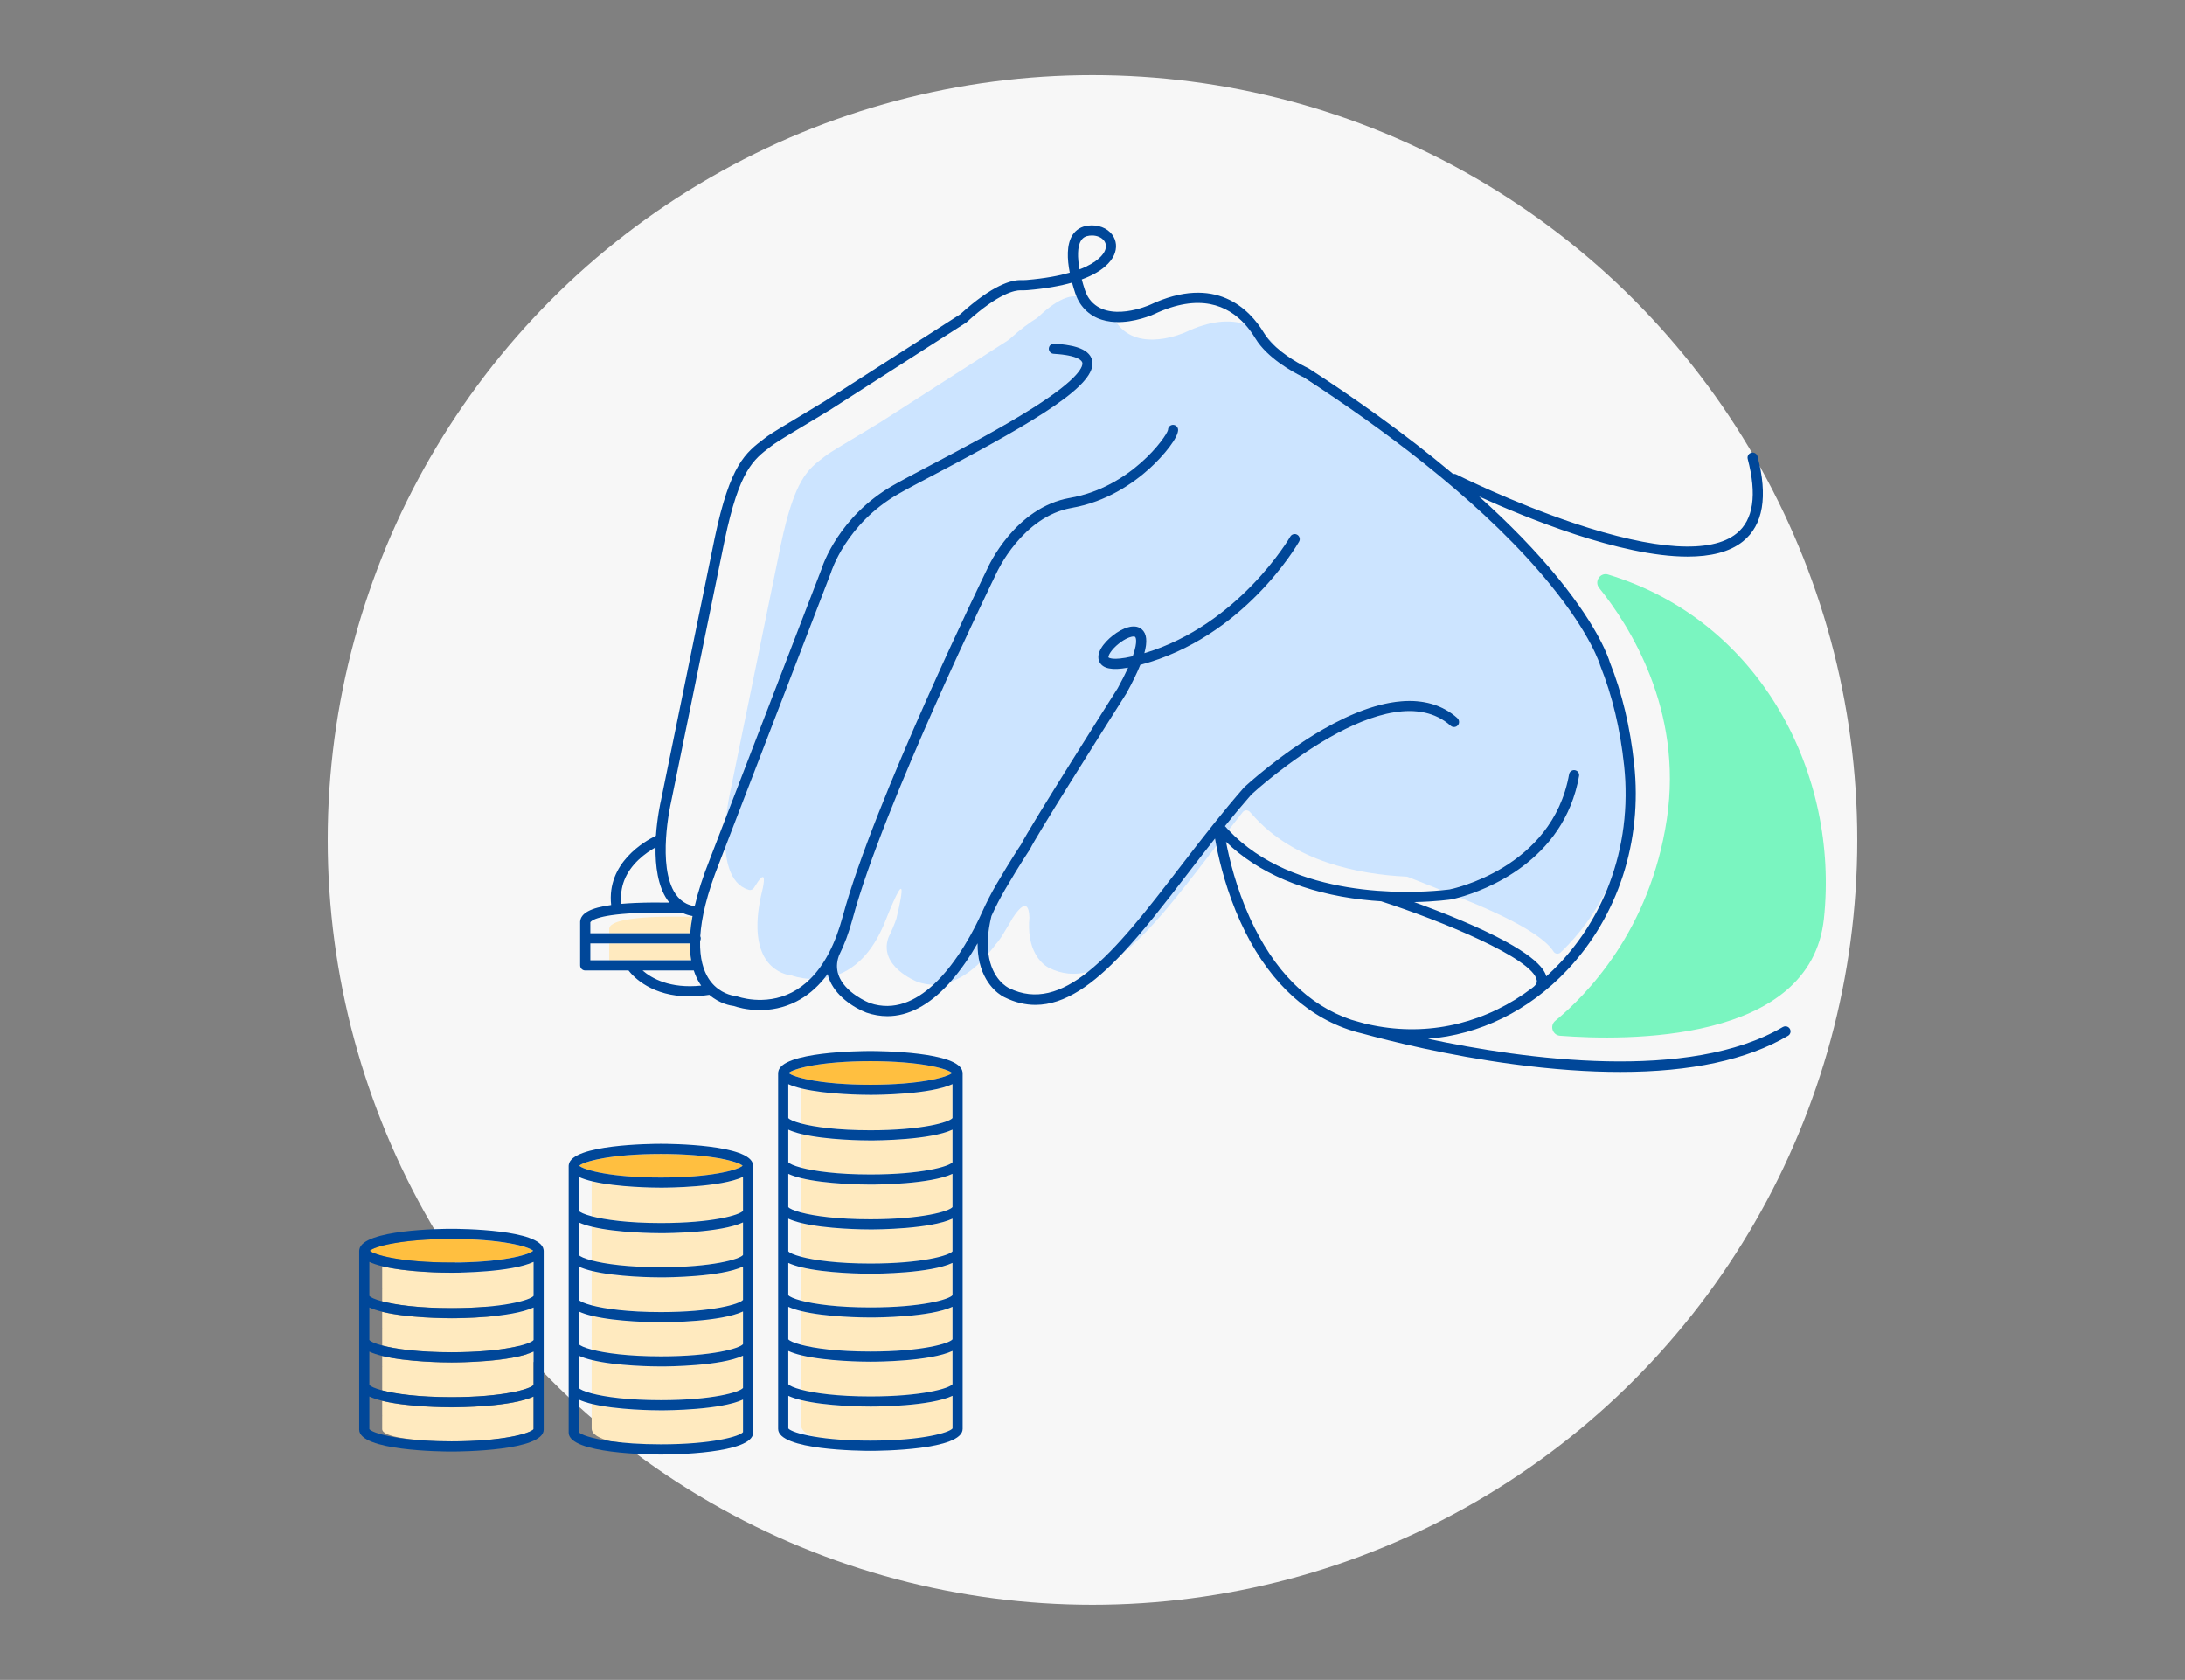 <?xml version="1.0" encoding="UTF-8"?>
<svg xmlns="http://www.w3.org/2000/svg" fill="none" height="246" viewBox="0 0 320 246" width="320">
  <rect x="0" y="0" width="320" height="246" fill="#808080" stroke="none"/>
  <circle cx="160" cy="123" fill="#f7f7f7" r="112"></circle>
  <path d="m139.193 143.786c1.567-.538 3.007-1.556 4.291-2.802-.198-.824-.314-1.774-.31-2.86-1.049 1.838-2.391 3.874-3.984 5.662z" fill="#cce4ff"></path>
  <path d="m166.018 93.215c-.392 0-1.178.266-2.118 1.001-1.222.954-1.641 1.869-1.553 2.05 0 .007.498.545 3.538-.164.841-2.366.368-2.823.361-2.829-.041-.037-.119-.058-.228-.058z" fill="#cce4ff"></path>
  <path d="m173.965 127.905c-3.313 4.304-6.466 8.4-9.571 11.7 4.113-3.225 8.308-8.673 12.833-14.553.303-.395.617-.797.923-1.196-.078-.398-.143-.759-.201-1.082-1.352 1.712-2.68 3.435-3.984 5.128z" fill="#cce4ff"></path>
  <path d="m186.898 50.836c-.419-.558-.899-1.093-1.441-1.577.409.565.906 1.093 1.441 1.577z" fill="#cce4ff"></path>
  <path d="m120.741 143.258c.205-.03.416-.068.627-.115-.055-.167-.106-.334-.143-.508-.157.215-.317.422-.48.623z" fill="#cce4ff"></path>
  <path d="m212.449 106.263c-9.132-8.135-28.35 9.309-29.181 10.068-1.321 1.509-2.608 3.061-3.872 4.624.177.201.358.399.542.593.677-.872 1.362-1.744 2.056-2.612 0 0 .007-.007.011-.01 0 0 0 0 .006-.007 0 0 0-.003.004-.007.259-.323.749-.333 1.025-.027l.422.463c6.034 6.861 15.602 8.693 22.524 9.027.072.003.143.017.211.044 1.56.613 3.293 1.298 4.897 1.938.762-.072 1.205-.137 1.236-.14.122-.024 15.009-3.003 17.468-16.855.071-.405.456-.674.861-.603.405.072.674.457.603.862-2.224 12.537-13.855 16.749-17.553 17.781 1.093.443 1.985.804 2.496 1.018 8.029 3.402 10.508 5.632 11.315 6.926.228.361.728.422 1.038.126.392-.375.776-.759 1.154-1.161 2.462-2.605 4.454-5.584 5.942-8.812 2.07-5.418 2.857-11.394 2.2-17.455-.586-5.397-1.727-10.17-3.49-14.594-.004-.014-.007-.024-.011-.037-.003-.014-.01-.027-.017-.041-.01-.041-1.283-4.393-7.249-11.73-9.204-11.322-22.854-21.598-33.56-28.704-.725-.385-1.821-1.022-2.921-1.863-1.178-.582-4.992-2.629-6.759-5.554-.426-.708-.933-1.413-1.526-2.063-2.199-.684-5.022-.538-8.614 1.151-.283.133-6.882 3.095-10.086-1.219-.075-.102-.181-.177-.296-.249-1.795-.082-3.644-.695-4.958-2.462-.279-.375-.514-.797-.712-1.277-1.198-.116-3.023.531-5.751 3.15-1.072.644-2.414 1.624-4.052 3.112-.058.044-.153.116-.211.16l-18.751 12.03c-.28.18-1.185.722-2.336 1.41-1.982 1.185-4.975 2.979-5.424 3.32l-.409.31c-2.431 1.835-4.355 3.283-6.384 12.966l-7.43 36.284c-.01.041-.33 1.457-.542 3.385l13.927-36.185c.184-.589 2.54-7.716 10.487-12.282 1.311-.752 3.276-1.788 5.554-2.986 4.604-2.424 10.331-5.438 14.904-8.335 7.099-4.495 7.355-6.218 7.263-6.64-.055-.249-.518-1.083-4.209-1.304-.408-.024-.722-.375-.698-.787.024-.409.371-.722.787-.698 2.189.129 5.151.528 5.57 2.472.739 3.422-7.491 8.475-22.929 16.603-2.261 1.192-4.216 2.22-5.506 2.959-7.61 4.372-9.793 11.38-9.813 11.451-.007.017-.011.034-.017.054l-15.463 40.176c.116 1.774.487 3.49 1.328 4.716.412.596.906 1.035 1.499 1.324.01 0 .023.01.03.017.188.092.388.164.6.225.289.082.599-.054.752-.31 1.703-2.826 1.549-1.222 1.287.058-.095.375-.184.742-.259 1.093-1.059 4.873-.357 7.648.61 9.2.265.426.562.78.868 1.073.007.007.014.01.021.017 1.31 1.25 2.792 1.382 2.867 1.389.071 0 .143.021.204.045.017.006 1.069.398 2.618.48 2.084-2.064 3.688-5.132 4.774-9.184 4.495-16.725 21.009-50.571 21.176-50.912.15-.341 4.038-8.955 12.108-10.361 8.87-1.546 14.097-8.921 14.349-9.943-.007-.374.269-.701.65-.749.409-.051.78.238.831.647.136 1.096-2.07 3.841-4.191 5.758-2.36 2.131-6.252 4.859-11.38 5.755-7.276 1.267-10.981 9.442-11.015 9.524-.177.364-16.63 34.081-21.087 50.67-.538 2.009-1.206 3.794-1.992 5.357-.389 1.048-.358 1.981-.086 2.798.276-.108.552-.228.828-.371 2.285-1.164 4.134-3.272 5.53-6.279.156-.326.309-.674.459-1.052 4.1-10.31 1.829-1.106 1.665-.453-.006.024-.013.048-.02.072-.33.916-.695 1.771-1.093 2.564-.014.027-.024.051-.034.078-1.512 4.222 4.062 6.443 4.3 6.534.777.259 1.533.382 2.268.392 3.596-3.313 6.129-8.39 7.13-10.617 0-.003.004-.007.007-.013 0 0 0-.004.003-.007.637-1.417 1.345-2.796 2.108-4.096 2.176-3.712 3.388-5.513 3.61-5.833 1.215-2.493 13.47-21.803 14.158-22.885.64-1.168 1.133-2.156 1.511-2.993-2.356.426-3.704.15-4.191-.834-.62-1.243.609-2.819 1.968-3.882 1.331-1.042 3.143-1.825 4.226-.906.728.62.861 1.767.384 3.504 13.832-4.141 21.292-16.94 21.367-17.073.204-.354.657-.48 1.015-.276.357.204.48.657.275 1.015-.326.572-8.168 14.049-23.218 18.037l-.031.007c-.477 1.181-1.148 2.554-2.016 4.137-.007.014-.017.027-.024.041-4.525 7.13-13.3 21.067-14.107 22.797-.017.037-.037.074-.061.109-.014.017-1.25 1.814-3.582 5.788-.729 1.239-1.403 2.557-2.016 3.909-.555 2.261-.63 4.066-.446 5.496.371-.436.729-.882 1.069-1.338.467-.525.933-1.192 1.393-2.026.388-.613.742-1.216 1.062-1.791.007-.014.017-.031.028-.045 1.988-3.023 2.4-1.518 2.448-.098v.081c-.045.497-.062.96-.051 1.396v.021c.088 4.539 2.782 5.846 2.925 5.911 1.913.943 3.796 1.083 5.676.592 4.324-3.425 8.734-9.159 13.49-15.339 1.648-2.142 3.331-4.321 5.06-6.483 0 0 .004-.007.007-.011 0 0 .004-.003.007-.007 1.403-1.75 2.836-3.486 4.317-5.179.018-.02.035-.037.052-.054.051-.048 5.209-4.832 11.526-8.462 8.563-4.923 15.37-5.495 19.684-1.654.306.272.334.742.061 1.048-.272.307-.742.334-1.048.062z" fill="#cce4ff"></path>
  <g fill="#ffeabf">
    <path d="m101.033 138.147h-11.809v2.476h12.009c-.136-.77-.201-1.597-.201-2.476z"></path>
    <path d="m89.221 135.995v.664h11.863c.062-.762.167-1.559.317-2.393-2.905-.089-12.02-.211-12.18 1.729z"></path>
    <path d="m117.326 172.521v1.239c0 .041 0 .082.007.12-.007.034-.007.068-.007.105v3.579c1.934.511 5.315.991 10.144.991 7.525 0 11.55-1.168 12.023-1.791v-4.866c-3.283 1.522-10.944 1.576-12.023 1.576-.909 0-6.446-.037-10.144-.95z"></path>
    <path d="m117.326 185.569v4.893c1.934.511 5.315.991 10.144.991 7.525 0 11.55-1.168 12.023-1.791v-4.716c-3.283 1.522-10.944 1.577-12.023 1.577-.909 0-6.446-.038-10.144-.95z"></path>
    <path d="m117.326 191.988v4.94c1.934.511 5.315.991 10.144.991 7.525 0 11.55-1.168 12.023-1.791v-4.767c-3.283 1.522-10.944 1.577-12.023 1.577-.909 0-6.446-.038-10.144-.95z"></path>
    <path d="m117.326 166.052v4.94c1.934.511 5.315.991 10.144.991 7.525 0 11.55-1.168 12.023-1.791v-4.767c-3.283 1.522-10.944 1.577-12.023 1.577-.909 0-6.446-.038-10.144-.95z"></path>
    <path d="m117.398 159.402c-.034.085-.058.173-.065.269-.007.027-.007.057-.007.088v4.764c1.934.51 5.315.991 10.144.991 7.525 0 11.55-1.168 12.023-1.792v-4.964c-3.283 1.522-10.944 1.576-12.023 1.576-.903 0-6.374-.037-10.072-.932z"></path>
    <path d="m117.326 179.089v2.946c0 .041 0 .081.007.119-.007.034-.007.068-.007.105v1.785c1.934.51 5.315.991 10.144.991 7.525 0 11.55-1.168 12.023-1.792v-4.777c-3.283 1.522-10.944 1.577-12.023 1.577-.909 0-6.446-.038-10.144-.95z"></path>
    <path d="m117.326 198.457v5.04c1.934.51 5.315.99 10.144.99 7.525 0 11.55-1.167 12.023-1.791v-4.865c-3.283 1.522-10.944 1.576-12.023 1.576-.909 0-6.446-.037-10.144-.95z"></path>
    <path d="m117.326 205.025v.726c0 .041 0 .081.007.119-.007.034-.007.068-.007.105v2.752c0 .735.794 1.273 1.968 1.665 1.979.33 4.703.579 8.176.579 7.525 0 11.55-1.168 12.023-1.791v-4.778c-3.283 1.522-10.944 1.577-12.023 1.577-.909 0-6.446-.038-10.144-.95z"></path>
  </g>
  <path d="m261.114 150.385c-13.747 8.087-37.864 4.733-51.992 1.733 7.57-.592 14.734-4.065 20.376-10.038 7.471-7.903 11.053-18.908 9.83-30.185-.596-5.517-1.767-10.403-3.572-14.942-.129-.446-1.508-4.811-7.412-12.105-3.422-4.229-7.457-8.312-11.727-12.142 6.789 3.088 20.685 8.802 30.533 8.802 3.299 0 6.142-.64 8.117-2.234 2.952-2.384 3.667-6.575 2.128-12.449-.105-.398-.511-.633-.905-.531-.399.105-.634.511-.532.906 1.376 5.261.831 8.931-1.624 10.916-3.705 2.993-11.934 2.475-23.801-1.498-9.112-3.054-17.175-7.103-17.257-7.144-.149-.075-.31-.092-.463-.065-7.263-6.095-14.88-11.41-21.152-15.459-.03-.02-.064-.037-.095-.051-.034-.017-2.615-1.199-4.672-3.058-.534-.484-1.031-1.011-1.44-1.577-.119-.163-.232-.33-.334-.5-2.101-3.483-7.065-8.656-16.688-4.134-.061.027-6.194 2.775-8.873-.831-.28-.375-.504-.824-.685-1.376-.16-.483-.313-.991-.446-1.505 3.099-1.137 4.277-2.578 4.723-3.555.47-1.035.378-2.125-.252-2.983-.739-1.008-2.097-1.526-3.545-1.348-.994.119-1.787.606-2.291 1.399-.879 1.386-.777 3.538-.392 5.496-1.58.456-3.633.844-6.309 1.073-.307.027-.63.024-.943.021-1.23-.01-3.991.623-8.796 5.002l-19.875 12.748c-.272.177-1.277.776-2.434 1.471-2.925 1.75-5.387 3.231-5.891 3.613l-.426.32c-2.826 2.132-5.06 3.814-7.331 14.628l-7.872 38.442c-.044.188-.541 2.387-.732 5.142-1.641.793-7.239 3.977-6.555 10.14-3.014.412-4.444 1.192-4.542 2.421v.061 6.364c0 .412.334.743.742.743h6.34c.787 1.011 3.456 3.8 8.973 3.8.878 0 1.835-.075 2.863-.235 1.515 1.311 3.143 1.586 3.596 1.637.395.14 1.856.6 3.817.6 1.549 0 3.412-.29 5.308-1.25 1.553-.786 2.925-1.927 4.127-3.401.164-.201.324-.409.48-.624.041.174.089.341.143.508.879 2.635 3.668 4.416 5.544 5.138 1.025.344 2.046.517 3.061.517 3.078 0 6.088-1.586 8.986-4.739.081-.089.16-.181.238-.269 1.594-1.788 2.935-3.824 3.984-5.663-.007 1.086.109 2.033.31 2.86.909 3.783 3.51 4.989 3.65 5.05 1.532.756 3.03 1.107 4.508 1.107 4.345 0 8.503-3.021 12.752-7.536 3.105-3.299 6.258-7.392 9.572-11.699 1.304-1.696 2.632-3.416 3.983-5.128.055.323.123.684.201 1.082.514 2.616 1.546 6.749 3.507 11.087 3.661 8.094 9.082 13.488 15.793 15.789.02.007.037.017.061.024.007 0 .051.017.123.038.657.221 1.328.408 2.012.568 3.807 1.042 12.299 3.177 22.102 4.474 5.622.746 10.811 1.117 15.554 1.117 10.348 0 18.582-1.767 24.568-5.291.354-.208.473-.664.265-1.018-.207-.354-.664-.473-1.018-.266zm-102.791-115.161c.269-.422.653-.654 1.215-.718.13-.017.256-.024.382-.024.759 0 1.42.283 1.784.776.313.426.344.94.095 1.491-.221.487-1.014 1.672-3.694 2.7-.314-1.716-.344-3.337.218-4.222zm-64.784 90.662c.865-.821 1.781-1.413 2.465-1.798-.031 2.71.334 5.652 1.713 7.665.102.15.211.289.323.425-1.362-.027-3.194-.03-5.022.048-.729.034-1.396.075-2.019.129-.272-2.438.579-4.613 2.54-6.473zm-7.079 9.17c.041-.092.63-1.073 6.616-1.342 3.139-.14 6.296-.017 6.97.014.429.19.888.33 1.379.412-.007.041-.017.085-.024.126-.15.834-.255 1.631-.317 2.393h-14.628v-1.603zm-.003 5.567v-2.476h14.574c0 .879.064 1.706.201 2.476zm7.644 1.488h7.505c.228.698.518 1.345.886 1.927.064.106.136.201.204.296-4.6.474-7.277-1.072-8.595-2.223zm119.34-36.958c-4.314-3.841-11.121-3.269-19.685 1.655-6.313 3.629-11.475 8.413-11.526 8.461-.017.017-.034.034-.051.054-1.481 1.693-2.918 3.429-4.317 5.18 0 0-.004.003-.007.006 0 0-.004.007-.007.011-1.733 2.162-3.412 4.341-5.06 6.483-4.753 6.18-9.166 11.91-13.49 15.339-3.852 3.055-7.635 4.277-11.526 2.353-.14-.064-2.52-1.215-3.017-5.06-.184-1.43-.109-3.234.446-5.495.609-1.356 1.287-2.67 2.015-3.909 2.333-3.974 3.572-5.772 3.583-5.789.023-.034.044-.071.061-.109.807-1.726 9.578-15.666 14.107-22.796.007-.014.017-.028.024-.041.868-1.58 1.539-2.956 2.015-4.137l.031-.007c15.047-3.987 22.892-17.464 23.219-18.036.204-.358.078-.81-.276-1.015-.357-.204-.81-.078-1.015.276-.074.133-7.535 12.932-21.366 17.073.48-1.74.344-2.884-.385-3.504-1.083-.923-2.894-.136-4.225.906-1.356 1.062-2.585 2.639-1.969 3.882.491.984 1.839 1.26 4.192.834-.378.838-.872 1.825-1.512 2.993-.688 1.086-12.939 20.393-14.158 22.885-.218.32-1.43 2.122-3.609 5.833-.763 1.301-1.471 2.677-2.108 4.096 0 0 0 .004-.003.007 0 .004-.004.007-.007.014-.998 2.227-3.531 7.304-7.13 10.617-2.595 2.39-5.745 3.864-9.272 2.679-.194-.074-3.732-1.484-4.628-4.167-.272-.817-.303-1.75.086-2.799.786-1.567 1.45-3.351 1.992-5.356 4.457-16.586 20.91-50.306 21.087-50.67.037-.082 3.739-8.257 11.015-9.524 5.128-.892 9.02-3.623 11.38-5.755 2.121-1.917 4.327-4.665 4.191-5.758-.051-.409-.422-.695-.831-.647-.381.048-.657.375-.65.749-.252 1.022-5.479 8.397-14.349 9.943-8.07 1.406-11.958 10.024-12.108 10.361-.167.341-16.681 34.186-21.176 50.912-1.089 4.051-2.69 7.119-4.774 9.183-.82.814-1.716 1.474-2.686 1.971-4.028 2.054-8.002.579-8.039.562-.069-.027-.143-.044-.215-.047-.082-.007-1.648-.147-3.041-1.468-.006-.007-.01-.01-.017-.014-.323-.31-.636-.687-.919-1.14-.698-1.121-1.26-2.837-1.202-5.442.065-.109.102-.235.102-.371 0-.116-.027-.221-.075-.32.164-2.649.947-6.139 2.782-10.736l16.354-42.495c.007-.017.014-.034.017-.054.021-.071 2.204-7.079 9.814-11.451 1.287-.739 3.241-1.767 5.506-2.959 15.441-8.128 23.668-13.184 22.929-16.603-.419-1.944-3.381-2.343-5.571-2.472-.415-.024-.762.289-.786.698s.289.763.698.787c3.691.218 4.154 1.052 4.209 1.304.091.422-.164 2.145-7.263 6.64-4.577 2.894-10.304 5.911-14.904 8.335-2.275 1.199-4.243 2.234-5.554 2.986-7.947 4.566-10.307 11.696-10.487 12.282l-16.341 42.461c-.998 2.496-1.733 4.787-2.223 6.881-.423-.068-.814-.184-1.172-.354-.01-.007-.02-.013-.034-.017-.626-.306-1.151-.769-1.587-1.403-2.789-4.069-.712-13.245-.688-13.354l7.872-38.456c2.152-10.266 4.192-11.802 6.769-13.743l.433-.327c.476-.364 3.65-2.264 5.751-3.521 1.219-.729 2.182-1.304 2.475-1.495l19.926-12.782c.034-.024.069-.048.099-.078 4.706-4.304 7.144-4.655 7.804-4.655h.018c.347.003.708.007 1.082-.024 2.697-.232 4.829-.623 6.521-1.103.15.558.31 1.073.456 1.515.058.177.123.351.191.514.197.48.432.902.712 1.277 1.314 1.767 3.163 2.38 4.957 2.462 2.847.129 5.55-1.083 5.734-1.168 6.596-3.099 10.733-1.294 13.263 1.491.592.65 1.096 1.355 1.525 2.063 1.764 2.925 5.581 4.971 6.759 5.554.136.068.239.116.297.143.851.548 1.729 1.124 2.625 1.72 10.705 7.11 24.353 17.383 33.56 28.704 5.965 7.338 7.239 11.69 7.249 11.73.003.014.01.027.017.041.003.014.007.024.01.037 1.764 4.423 2.908 9.2 3.49 14.594.658 6.061-.129 12.037-2.199 17.454-1.635 4.277-4.073 8.206-7.233 11.553-.633.671-1.287 1.304-1.957 1.91-.303-1.123-1.815-3.687-12.357-8.151-2.489-1.056-4.978-1.999-6.994-2.731 3.201-.065 5.312-.375 5.468-.398.024-.004.44-.089 1.131-.28 3.698-1.031 15.329-5.243 17.553-17.781.071-.405-.198-.79-.603-.861-.405-.072-.79.197-.861.603-2.459 13.851-17.346 16.831-17.468 16.854-.031.004-.474.069-1.236.14-4.692.446-21.629 1.263-31.153-8.812-.184-.194-.361-.392-.541-.593 1.26-1.562 2.547-3.112 3.871-4.624.828-.762 20.049-18.203 29.181-10.068.307.272.777.245 1.049-.062.272-.306.245-.776-.061-1.048zm-47.555-9.051c-3.04.708-3.538.17-3.538.164-.088-.18.331-1.093 1.553-2.05.94-.735 1.726-1.001 2.118-1.001.109 0 .187.02.228.058.007.007.484.463-.361 2.829zm35.967 54.191c-.381-.065-.592-.109-.626-.116-.388-.068-.77-.15-1.151-.235-1.321-.357-2.08-.585-2.135-.602-.003 0-.01 0-.014 0-6.363-2.152-11.365-7.171-14.9-14.969-1.975-4.355-2.993-8.58-3.473-11.104 4.716 4.587 11.563 7.505 19.987 8.472.94.109 1.849.187 2.728.242 8.581 2.772 22.282 8.339 22.797 11.58.023.154.088.559-.624 1.073-.013.01-.023.02-.034.031-6.554 4.981-14.536 7.017-22.555 5.628z" fill="#004799"></path>
  <path d="m235.518 84.13c-1.165-.354-2.077 1.022-1.314 1.972 4.368 5.417 12.322 17.798 9.912 33.846-2.452 16.313-11.789 25.793-16.338 29.535-.858.708-.415 2.104.695 2.189 9.459.729 36.672 1.212 38.64-17.127 2.254-21.023-9.095-43.561-31.595-50.411z" fill="#7af5c0"></path>
  <path d="m139.435 157.12c-.691-.637-4.692-1.726-11.965-1.726s-11.274 1.089-11.965 1.726c.691.637 4.692 1.726 11.965 1.726s11.274-1.089 11.965-1.726z" fill="#ffbf40"></path>
  <path d="m127.47 153.906c-1.359 0-13.062.088-13.491 3.047-.014.055-.02.109-.02.167v13.137.027.034 25.878.027.034 12.987c0 3.123 12.128 3.215 13.511 3.215 1.382 0 13.511-.092 13.511-3.215v-12.987s0-.02 0-.034c0-.01 0-.017 0-.027v-25.878s0-.02 0-.034c0-.01 0-.017 0-.027v-13.137c0-.058-.007-.112-.021-.167-.429-2.959-12.132-3.047-13.49-3.047zm0 1.488c7.273 0 11.274 1.089 11.965 1.726-.691.637-4.692 1.726-11.965 1.726s-11.274-1.089-11.965-1.726c.691-.637 4.692-1.726 11.965-1.726zm12.026 53.782c-.476.623-4.498 1.791-12.023 1.791-3.473 0-6.2-.248-8.175-.579-2.305-.384-3.593-.878-3.848-1.212v-4.777c.528.245 1.171.453 1.883.626 3.698.91 9.234.95 10.144.95 1.082 0 8.744-.054 12.023-1.576v4.777zm0-6.48c-.476.624-4.498 1.791-12.023 1.791-4.828 0-8.209-.48-10.143-.99-1.083-.286-1.71-.579-1.883-.804v-4.866c.527.245 1.171.453 1.883.627 3.697.909 9.234.95 10.143.95 1.083 0 8.744-.055 12.023-1.577zm0-6.568c-.476.623-4.498 1.791-12.023 1.791-4.828 0-8.209-.48-10.143-.991-1.083-.286-1.71-.579-1.883-.803v-4.767c.527.245 1.171.453 1.883.626 3.697.909 9.234.95 10.143.95 1.083 0 8.744-.054 12.023-1.576zm0-6.469c-.476.623-4.498 1.791-12.023 1.791-4.828 0-8.209-.481-10.143-.991-1.083-.286-1.71-.579-1.883-.804v-4.716c.527.245 1.171.453 1.883.627 3.697.909 9.234.95 10.143.95 1.083 0 8.744-.055 12.023-1.577zm0-6.419c-.476.623-4.498 1.791-12.023 1.791-4.828 0-8.209-.48-10.143-.991-1.083-.286-1.71-.579-1.883-.803v-4.778c.527.246 1.171.453 1.883.627 3.697.909 9.234.95 10.143.95 1.083 0 8.744-.055 12.023-1.577zm0-6.48c-.476.623-4.498 1.791-12.023 1.791-4.828 0-8.209-.48-10.143-.99-1.083-.287-1.71-.579-1.883-.804v-4.866c.527.245 1.171.453 1.883.627 3.697.909 9.234.95 10.143.95 1.083 0 8.744-.055 12.023-1.577zm0-6.568c-.476.623-4.498 1.791-12.023 1.791-4.828 0-8.209-.48-10.143-.991-1.083-.286-1.71-.579-1.883-.803v-4.767c.527.245 1.171.452 1.883.626 3.697.909 9.234.95 10.143.95 1.083 0 8.744-.054 12.023-1.576zm0-6.47c-.476.624-4.498 1.792-12.023 1.792-4.828 0-8.209-.481-10.143-.991-1.083-.286-1.71-.579-1.883-.804v-4.964c.544.252 1.215.466 1.954.643 3.698.892 9.17.933 10.072.933 1.083 0 8.744-.054 12.023-1.576z" fill="#004799"></path>
  <path d="m86.722 172.991c-.034.085-.058.174-.065.269-.007.027-.007.058-.007.088v4.764c1.934.511 5.315.991 10.144.991 7.525 0 11.55-1.168 12.023-1.791v-4.965c-3.282 1.522-10.944 1.577-12.023 1.577-.902 0-6.374-.038-10.072-.933z" fill="#ffeabf"></path>
  <path d="m86.65 199.155v4.893c1.934.511 5.315.991 10.144.991 7.525 0 11.55-1.168 12.023-1.791v-4.716c-3.282 1.522-10.944 1.577-12.023 1.577-.909 0-6.446-.038-10.144-.95z" fill="#ffeabf"></path>
  <path d="m86.65 179.641v4.941c1.934.51 5.315.991 10.144.991 7.525 0 11.55-1.168 12.023-1.792v-4.767c-3.282 1.522-10.944 1.577-12.023 1.577-.909 0-6.446-.037-10.144-.95z" fill="#ffeabf"></path>
  <path d="m86.65 192.675v2.946c0 .041 0 .081.007.119-.007.034-.007.068-.007.105v1.785c1.934.51 5.315.991 10.144.991 7.525 0 11.55-1.168 12.023-1.791v-4.778c-3.282 1.522-10.944 1.577-12.023 1.577-.909 0-6.446-.038-10.144-.95z" fill="#ffeabf"></path>
  <path d="m86.65 186.111v1.239c0 .041 0 .082.007.119-.007.034-.007.068-.007.106v3.578c1.934.511 5.315.991 10.144.991 7.525 0 11.55-1.168 12.023-1.791v-4.866c-3.282 1.522-10.944 1.577-12.023 1.577-.909 0-6.446-.038-10.144-.95z" fill="#ffeabf"></path>
  <path d="m86.65 205.577v.613c0 .041 0 .082.007.119-.007.034-.007.068-.007.106v2.751c0 .882 1.147 1.478 2.714 1.883 1.897.269 4.375.463 7.43.463 7.525 0 11.55-1.168 12.023-1.791v-4.767c-3.282 1.522-10.944 1.576-12.023 1.576-.909 0-6.446-.037-10.144-.95z" fill="#ffeabf"></path>
  <path d="m108.756 170.71c-.691-.637-4.692-1.727-11.966-1.727-7.273 0-11.274 1.09-11.965 1.727.691.636 4.692 1.726 11.965 1.726 7.274 0 11.274-1.09 11.966-1.726z" fill="#ffbf40"></path>
  <path d="m96.794 167.495c-1.359 0-13.062.089-13.491 3.048-.014.054-.02.109-.02.167v13.136.027.034 25.879c0 3.122 12.129 3.214 13.511 3.214s13.511-.092 13.511-3.214v-25.879s0-.02 0-.034c0-.01 0-.017 0-.027v-13.136c0-.058-.007-.113-.02-.167-.429-2.959-12.133-3.048-13.491-3.048zm0 1.485c7.273 0 11.274 1.089 11.965 1.726-.691.637-4.692 1.727-11.965 1.727s-11.274-1.09-11.965-1.727c.691-.637 4.692-1.726 11.965-1.726zm12.023 40.734c-.477.623-4.498 1.791-12.023 1.791-3.054 0-5.533-.194-7.43-.463-2.779-.395-4.314-.96-4.597-1.328v-4.767c.528.245 1.171.453 1.883.627 3.698.909 9.235.95 10.144.95 1.083 0 8.744-.055 12.023-1.577zm0-6.469c-.477.623-4.498 1.791-12.023 1.791-4.828 0-8.21-.48-10.144-.991-1.083-.286-1.709-.579-1.883-.804v-4.716c.528.245 1.171.453 1.883.627 3.698.909 9.235.95 10.144.95 1.083 0 8.744-.055 12.023-1.577zm0-6.415c-.477.623-4.498 1.791-12.023 1.791-4.828 0-8.21-.481-10.144-.991-1.083-.286-1.709-.579-1.883-.804v-4.777c.528.245 1.171.453 1.883.626 3.698.91 9.235.95 10.144.95 1.083 0 8.744-.054 12.023-1.576zm0-6.484c-.477.623-4.498 1.791-12.023 1.791-4.828 0-8.21-.48-10.144-.99-1.083-.286-1.709-.579-1.883-.804v-4.866c.528.245 1.171.453 1.883.627 3.698.909 9.235.95 10.144.95 1.083 0 8.744-.055 12.023-1.577zm0-6.568c-.477.623-4.498 1.791-12.023 1.791-4.828 0-8.21-.48-10.144-.991-1.083-.286-1.709-.579-1.883-.803v-4.767c.528.245 1.171.452 1.883.626 3.698.909 9.235.95 10.144.95 1.083 0 8.744-.054 12.023-1.576zm0-6.469c-.477.623-4.498 1.791-12.023 1.791-4.828 0-8.21-.481-10.144-.991-1.083-.286-1.709-.579-1.883-.804v-4.964c.545.252 1.216.466 1.954.643 3.698.892 9.17.933 10.072.933 1.083 0 8.744-.054 12.023-1.576z" fill="#004799"></path>
  <path d="m55.971 198.563v1.501c0 .028 0 .055.01.082-.007.024-.01.048-.01.072v3.388c1.934.51 5.315.99 10.143.99 7.525 0 11.55-1.168 12.023-1.791v-4.865c-3.283 1.522-10.944 1.576-12.023 1.576-.909 0-6.446-.037-10.143-.95z" fill="#ffeabf"></path>
  <path d="m55.971 185.426v3.242c0 .027 0 .054.01.081-.007.024-.01.048-.01.072v1.743c1.934.511 5.315.991 10.143.991 7.525 0 11.55-1.168 12.023-1.791v-4.964c-3.283 1.522-10.944 1.576-12.023 1.576-.909 0-6.446-.037-10.143-.95z" fill="#ffeabf"></path>
  <path d="m55.971 205.131v.708c0 .027 0 .055.01.082-.007.024-.01.048-.01.071v1.257c0 .027 0 .054.01.082-.007.023-.01.047-.01.071v1.869c0 1.219 4.706 1.635 8.114 1.778.647.02 1.321.031 2.029.031 7.525 0 11.55-1.168 12.023-1.791v-4.778c-3.283 1.522-10.944 1.577-12.023 1.577-.909 0-6.446-.038-10.143-.95z" fill="#ffeabf"></path>
  <path d="m55.971 192.093v.477 1.873c0 .027 0 .054.01.081-.007.024-.01.048-.01.072v2.441c1.934.511 5.315.991 10.143.991 7.525 0 11.55-1.168 12.023-1.791v-4.767c-3.283 1.522-10.944 1.577-12.023 1.577-.909 0-6.446-.038-10.143-.95z" fill="#ffeabf"></path>
  <path d="m78.08 183.162c-.691-.637-4.692-1.727-11.965-1.727-7.273 0-11.274 1.09-11.965 1.727.691.636 4.692 1.726 11.965 1.726 7.273 0 11.274-1.09 11.965-1.726z" fill="#ffbf40"></path>
  <path d="m66.115 179.947c-1.359 0-13.062.089-13.491 3.048-.014.054-.02.109-.02.167v13.136.028.034 12.986c0 3.123 12.129 3.215 13.511 3.215 1.383 0 13.511-.092 13.511-3.215v-12.986s0-.021 0-.034c0-.011 0-.017 0-.028v-13.136c0-.058-.007-.113-.02-.167-.429-2.959-12.132-3.048-13.491-3.048zm0 1.485c7.273 0 11.274 1.09 11.965 1.726-.691.637-4.692 1.727-11.965 1.727-7.273 0-11.274-1.09-11.965-1.727.691-.636 4.692-1.726 11.965-1.726zm12.027 27.846c-.477.623-4.498 1.791-12.023 1.791-.708 0-1.383-.01-2.029-.03-6.221-.184-9.565-1.199-9.997-1.764v-4.777c.528.245 1.171.453 1.883.626 3.698.909 9.234.95 10.144.95 1.083 0 8.744-.054 12.023-1.576zm0-6.479c-.477.623-4.498 1.791-12.023 1.791-4.828 0-8.21-.481-10.144-.991-1.083-.286-1.709-.579-1.883-.804v-4.866c.528.246 1.171.453 1.883.627 3.698.909 9.234.95 10.144.95 1.083 0 8.744-.055 12.023-1.577zm0-6.569c-.477.623-4.498 1.791-12.023 1.791-4.828 0-8.21-.48-10.144-.991-1.083-.286-1.709-.578-1.883-.803v-4.767c.528.245 1.171.453 1.883.626 3.698.909 9.234.95 10.144.95 1.083 0 8.744-.054 12.023-1.576zm0-6.469c-.477.623-4.498 1.791-12.023 1.791-4.828 0-8.21-.48-10.144-.991-1.083-.286-1.709-.579-1.883-.804v-4.964c.528.245 1.171.453 1.883.626 3.698.909 9.234.95 10.144.95 1.083 0 8.744-.054 12.023-1.576z" fill="#004799"></path>
</svg>
